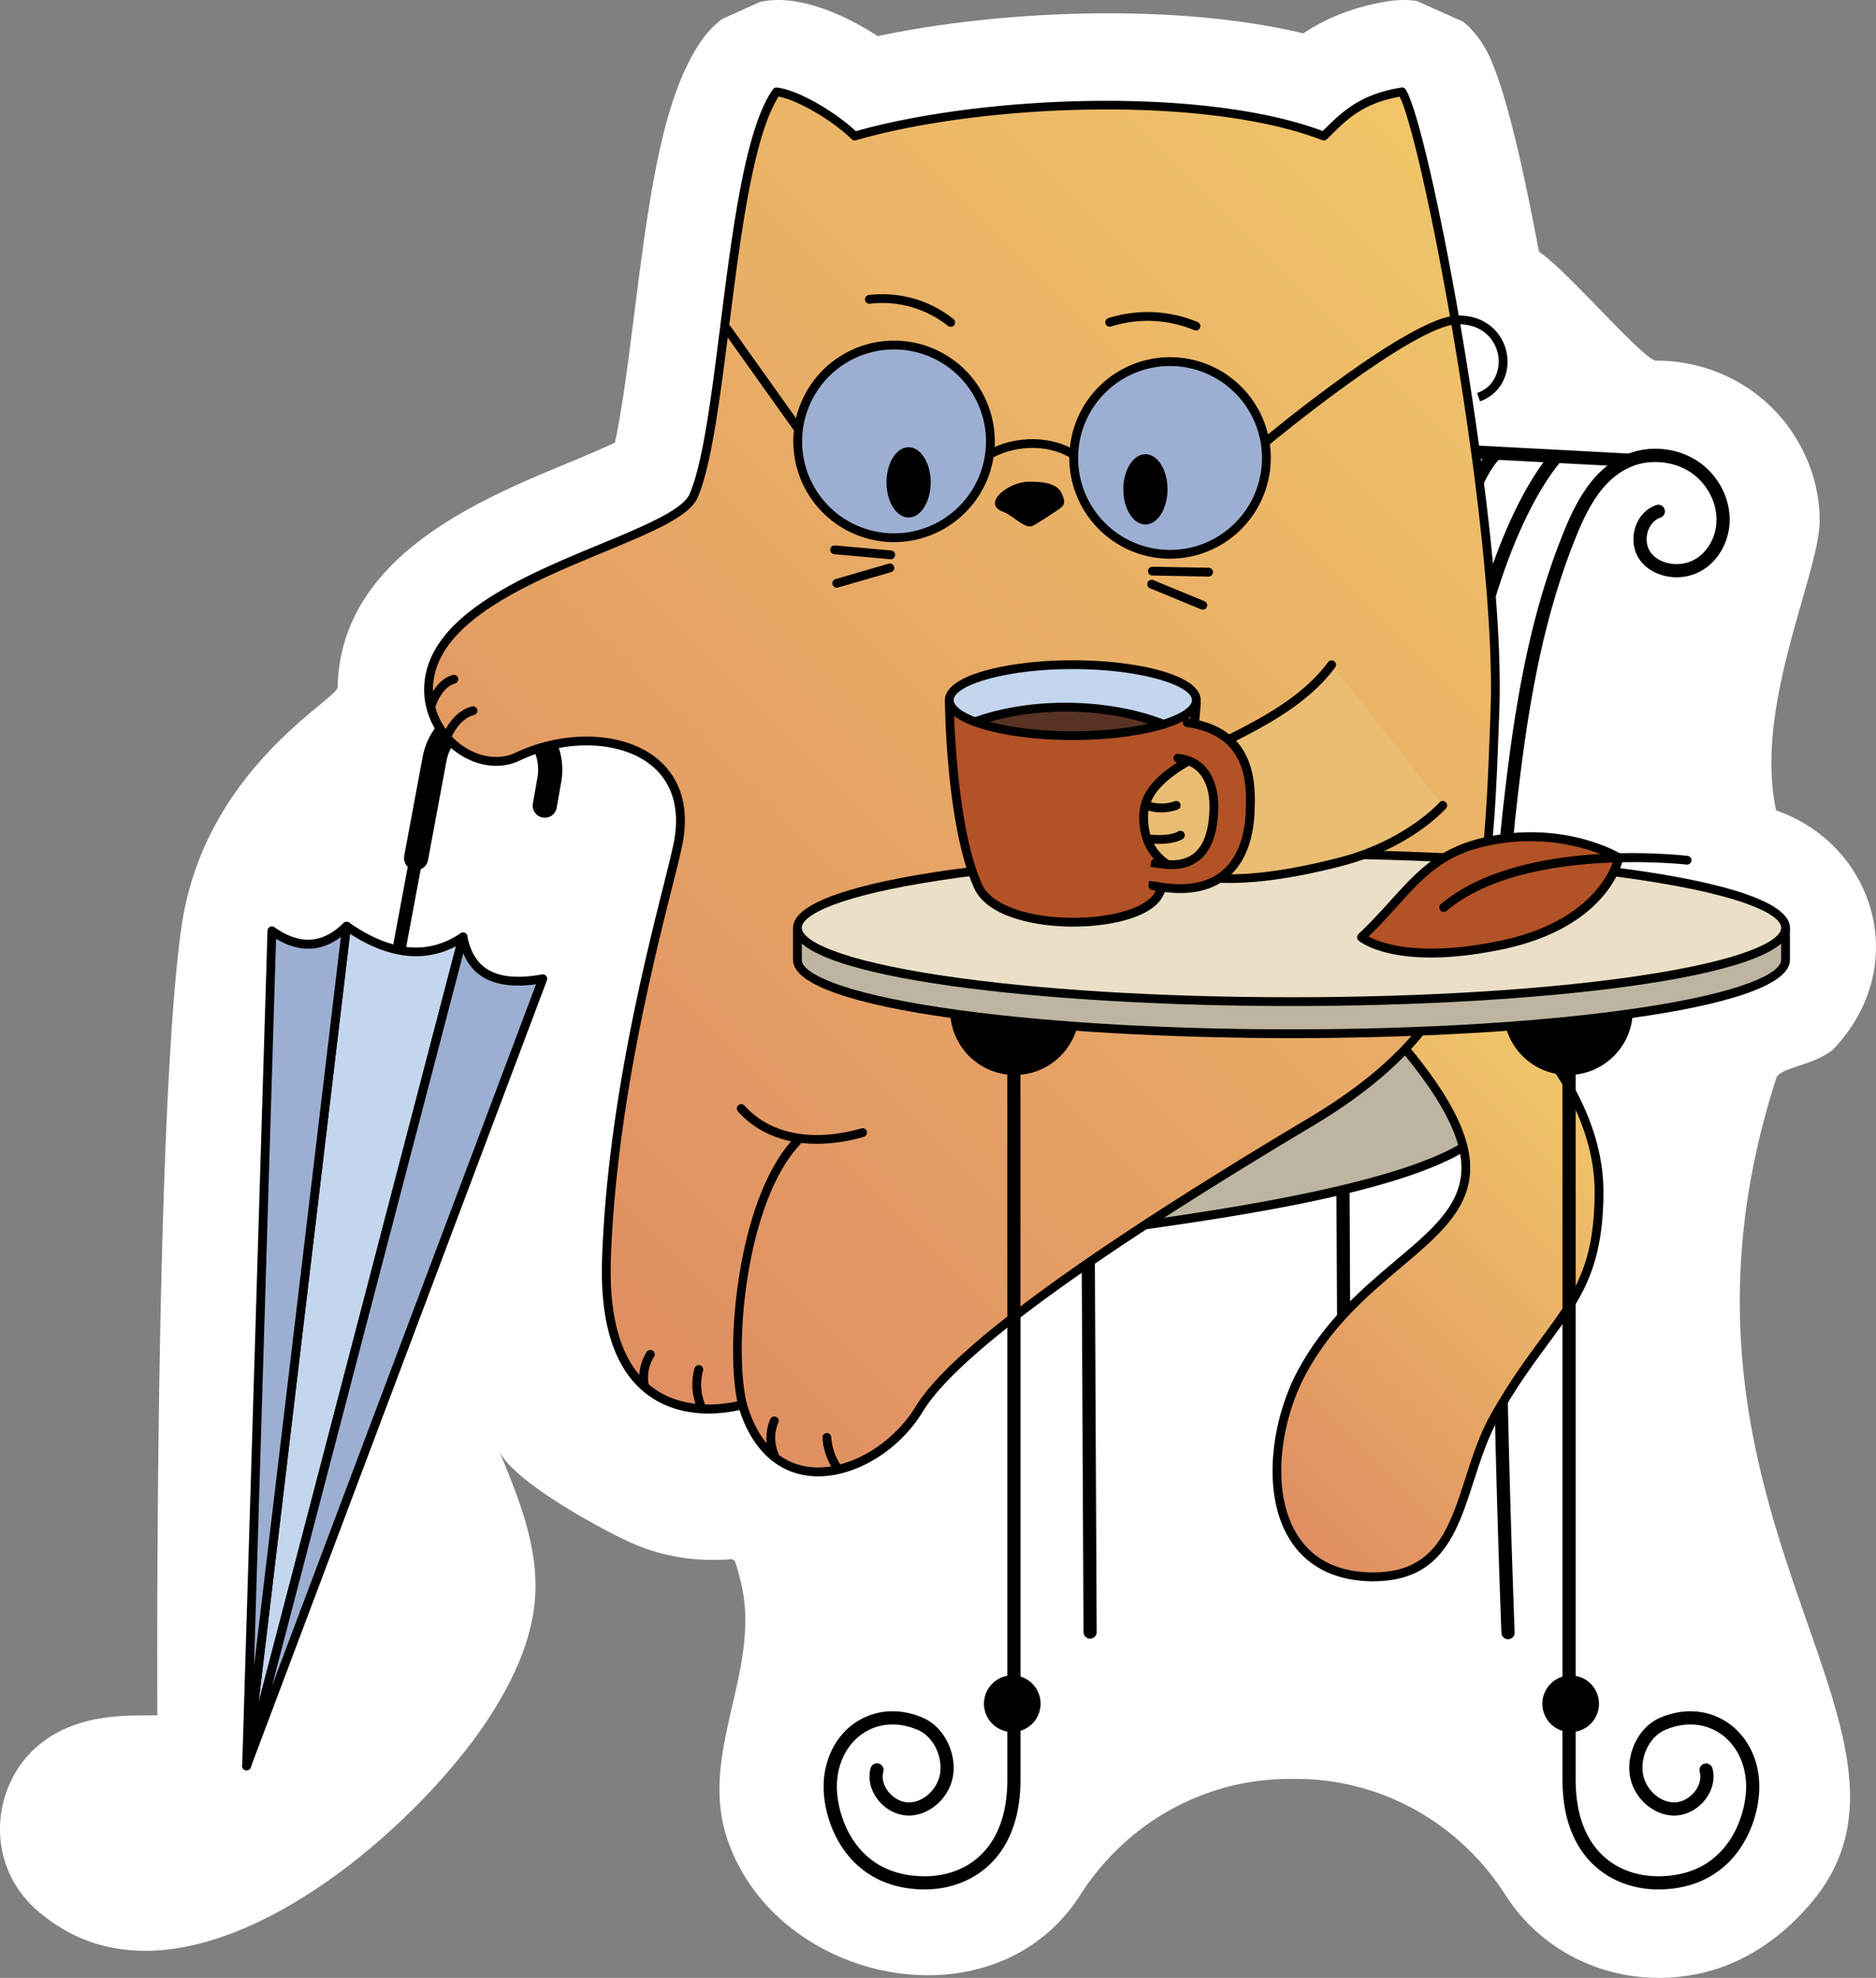 <?xml version="1.0" encoding="UTF-8"?> <svg xmlns="http://www.w3.org/2000/svg" xmlns:xlink="http://www.w3.org/1999/xlink" viewBox="0 0 2033.25 2142.94"><rect x="0" y="0" width="2033.25" height="2142.94" fill="#808080" stroke="none"/> <defs> <style>.cls-1{fill:#fff;}.cls-2{fill:#c4d5ee;}.cls-3{fill:#9cafd2;}.cls-4{fill:#bdb5a1;}.cls-5{fill:url(#Безымянный_градиент_338);}.cls-6{fill:url(#Безымянный_градиент_338-2);}.cls-7{fill:#ebdfc7;}.cls-8{fill:#b25226;}.cls-9{fill:#583323;}.cls-10{fill:#eabd72;}</style> <linearGradient id="Безымянный_градиент_338" x1="1719.21" y1="1179.45" x2="1315.89" y2="1582.77" gradientUnits="userSpaceOnUse"> <stop offset="0" stop-color="#f0c669"></stop> <stop offset="1" stop-color="#df8e62"></stop> </linearGradient> <linearGradient id="Безымянный_градиент_338-2" x1="1610.18" y1="190.16" x2="498.22" y2="1302.12" xlink:href="#Безымянный_градиент_338"></linearGradient> </defs> <g id="Слой_2" data-name="Слой 2"> <g id="PATTERN"> <path class="cls-1" d="M1925.08,1168.38c3.87-12,36.74-12.82,60.12-30a6.93,6.93,0,0,0,1-.76c87.12-90.61,45.3-222.48-60.77-259.38-.13,0-.35,0-.38-.13-24.73-114.32,47.71-256.83,47.15-315.46-.56-57.79-31.66-113.12-81.18-144.38a179.38,179.38,0,0,0-96-27.51c-13.55,0-94.9-96.28-127.08-118.14-34.11-182.34-53.76-213.41-61.38-225.45A101.18,101.18,0,0,0,1586,23.62L1535.76,1.11A100.77,100.77,0,0,0,1520.83,0a102.53,102.53,0,0,0-16.4,1.34c-35.34,5.78-65.1,17-91.85,34.82-74-17.8-154.61-21.76-211.68-21.76-85.76,0-175.32,9-249.54,24.75C926.46,23.11,891,4.6,855.31.64A101.18,101.18,0,0,0,823.88,2L782.46,20.72a100.34,100.34,0,0,0-21.73,22.61C722.46,98,707.1,187.66,691.53,307.72l-9.36,73.39c-4,30.42-9.79,72.18-15.79,98.52-16,7.56-40.26,17.61-50,21.65C517.87,542.08,369,603.73,365.94,744.37c-.3,13.86-145.51,88.93-169.54,261.7-29.36,211.15-25.84,852.36-25.84,852.36-2.85,0-5.81,0-8.56.06-21.08.11-45,.22-69.35,6.7C24.27,1883.35,0,1939.15,0,1981.41a115.32,115.32,0,0,0,39.13,87.36c156.54,139.1,406.85-78.31,490.55-207.23,26.07-40.16,47.62-85,50.36-132.77,3.14-54.7-18.45-107.44-39.63-158,13.59,33,108.81,84.94,143,100.44s71.45,21.07,108.82,18.09c2.24-.18,4.18,1.71,4.82,3.67a236.54,236.54,0,0,1,7.49,28.44c18.08,92.16-47.11,179-16.43,270.7,52.67,157.38,289.49,207,382.78,60.88,49.54-77.64,134.34-125.62,226.44-125.62h7.75c92.09,0,176.89,48,226.43,125.61,37.89,59.36,102.29,89.92,166.19,89.93h0c67.61,0,122.4-31.21,164.2-80C2122.39,1875.9,1772.65,1641.32,1925.08,1168.38Z"></path> <path d="M284.83,1819.34a7.37,7.37,0,0,0,1.32.12,7.14,7.14,0,0,0,7-5.83l184.9-990.07A56.07,56.07,0,0,1,588.51,842.9l-5,28.43a7.15,7.15,0,0,0,14.08,2.46l5-28.42A70.35,70.35,0,0,0,464,821L279.11,1811A7.16,7.16,0,0,0,284.83,1819.34Z"></path> <path class="cls-2" d="M375.6,1003.48,267.25,1913.2l234.6-898.11C463.31,1041,421,1034.88,375.6,1003.48Z"></path> <path d="M266.37,1917.88a5.35,5.35,0,0,0,.89.08,4.75,4.75,0,0,0,4.6-3.56l234.59-898.1a4.76,4.76,0,0,0-7.26-5.16c-35.56,23.9-75.1,20.12-120.88-11.58a4.76,4.76,0,0,0-7.44,3.35L262.53,1912.63A4.76,4.76,0,0,0,266.37,1917.88Zm113-906.13c41.93,27,80.5,31.44,114.89,13.39L280.19,1844.81Z"></path> <path class="cls-3" d="M501.85,1015.09,267.25,1913.2l321.07-852.79C543.36,1068.47,510.35,1059.36,501.85,1015.09Z"></path> <path d="M265.81,1917.74a4.86,4.86,0,0,0,1.45.22,4.75,4.75,0,0,0,4.45-3.08l321.07-852.79a4.76,4.76,0,0,0-5.3-6.36c-48.13,8.62-73.86-4.57-81-41.54a4.76,4.76,0,0,0-9.28-.3L262.65,1912A4.77,4.77,0,0,0,265.81,1917.74Zm236.31-884.86c11.71,28.09,37.71,39.1,78.86,33.51l-286.12,760Z"></path> <path class="cls-3" d="M294.69,1008.51,267.25,1913.2,375.6,1003.48C350.61,1028.16,323.57,1028.92,294.69,1008.51Z"></path> <path d="M266.9,1918h.36a4.75,4.75,0,0,0,4.72-4.2L380.33,1004a4.76,4.76,0,0,0-8.07-3.95c-22.8,22.52-47.27,24-74.82,4.53a4.76,4.76,0,0,0-7.51,3.74l-27.44,904.69A4.78,4.78,0,0,0,266.9,1918Zm32.29-900.83c25,14.88,48.57,14.21,70.23-2l-94.14,790.39Z"></path> <path d="M378.23,1002.2a2.7,2.7,0,1,1-2.86-2.53A2.7,2.7,0,0,1,378.23,1002.2Z"></path> <path d="M504.48,1013.9a2.7,2.7,0,1,1-2.87-2.53A2.7,2.7,0,0,1,504.48,1013.9Z"></path> <path d="M582.67,1086.71a2.7,2.7,0,1,1-2.7-2.7A2.7,2.7,0,0,1,582.67,1086.71Z"></path> <path d="M297.72,1007.14a2.7,2.7,0,1,1-2.86-2.53A2.7,2.7,0,0,1,297.72,1007.14Z"></path> <path d="M451,942.7a13.39,13.39,0,0,1-2.42-.23,13.11,13.11,0,0,1-10.47-15.28l20-107.26a76.31,76.31,0,0,1,150.3,26.46l-5,28.43a13.1,13.1,0,1,1-25.8-4.52l5-28.42a50.12,50.12,0,0,0-98.73-17.29L463.86,932A13.09,13.09,0,0,1,451,942.7Z"></path> <path class="cls-1" d="M1508.23,485l256.24,13.53Z"></path> <path d="M1764.48,505.62h-.39l-256.24-13.53a7.14,7.14,0,1,1,.76-14.26l256.24,13.53a7.14,7.14,0,0,1-.37,14.27Z"></path> <path d="M1634.41,1776a7.16,7.16,0,0,1-7.14-6.86c-.25-6.44-25.27-646.16,1-886.34,12.79-117,29-214.08,66.85-307.27,12.7-31.31,32-69.13,68.69-83.64,24.22-9.58,52.86-6.95,74.74,6.86s35.85,38.25,36.09,63.52c.23,23.65-12,45.83-31.25,56.49-21.79,12.11-51,7.24-65.15-10.84-7.56-9.68-9.86-23-6.15-35.65,3.55-12.06,11.89-21.18,22.89-25a7.14,7.14,0,0,1,4.71,13.49c-6.6,2.3-11.66,8-13.89,15.56-2.38,8.11-1,16.85,3.7,22.82,9.81,12.56,31.31,15.84,47,7.15,14.69-8.16,24.07-25.37,23.9-43.86-.2-20.16-11.75-40.41-29.44-51.57s-42.1-13.48-61.85-5.67c-31.48,12.45-48.36,45.27-60.71,75.73-37.18,91.66-53.23,187.6-65.89,303.45-26.13,239.13-1.15,877.8-.89,884.22a7.14,7.14,0,0,1-6.85,7.42Z"></path> <path d="M1181.5,1775.37a7.15,7.15,0,0,1-7.15-7.11l-2.7-550.12a7.14,7.14,0,0,1,7.11-7.18h0a7.15,7.15,0,0,1,7.15,7.11l2.7,550.12a7.15,7.15,0,0,1-7.11,7.18Z"></path> <path d="M1457.57,1696.31a7.13,7.13,0,0,1-7.14-7.1l-2.71-550.13a7.13,7.13,0,0,1,7.11-7.17h0a7.14,7.14,0,0,1,7.14,7.1l2.7,550.13a7.13,7.13,0,0,1-7.11,7.17Z"></path> <path d="M1525.69,1199.55a7.15,7.15,0,0,1-7-5.68c-34.33-163.6-10.8-344.07,6.28-437.08,22.94-124.9,60.15-237.55,88.49-267.86a7.14,7.14,0,0,1,10.44,9.75c-45.25,48.41-149.7,413.58-91.23,692.26a7.15,7.15,0,0,1-5.52,8.46A7.48,7.48,0,0,1,1525.69,1199.55Z"></path> <path d="M1582.18,1220.79a7.14,7.14,0,0,1-7-5.94c-49.71-290.93,13.17-607.75,103.08-721.12a7.14,7.14,0,1,1,11.19,8.87C1644.74,559,1607.66,665.51,1587.68,795c-21.35,138.38-20.8,286.64,1.55,417.46a7.15,7.15,0,0,1-5.84,8.25A7.06,7.06,0,0,1,1582.18,1220.79Z"></path> <path class="cls-4" d="M1152.54,1320.15a47.85,47.85,0,0,0,41.35,13.87c97.45-15,406.39-50.47,425.5-127.65,10.46-42.3-73.62-76.22-163.17-75.31-134.64,1.36-272.1,25-377.85,61.34-25.56,8.78-21.87,25.7-7.7,45Z"></path> <path d="M1186.83,1339.32a53.16,53.16,0,0,1-37.67-15.82l-82.12-83-.2-.28c-10.46-14.24-14-25.22-11.06-34.55,2.46-7.84,9.54-13.82,21-17.77,110.18-37.83,248.45-60.28,379.35-61.6l3.66,0c69.3,0,133.14,19.94,156.09,49,8,10.13,10.81,21.29,8.09,32.27-17.88,72.25-261.66,107.12-392.62,125.85-14.3,2.05-26.64,3.81-36.78,5.37A51,51,0,0,1,1186.83,1339.32Zm-30.9-22.52a43.41,43.41,0,0,0,37.24,12.52c10.18-1.57,22.55-3.34,36.87-5.39,110.23-15.76,368.38-52.69,384.72-118.7,2-8.14-.11-16.24-6.31-24.08-21.3-26.94-85.33-46-152.18-45.33-129.93,1.32-267.1,23.58-376.35,61.09-8.49,2.91-13.55,6.82-15.05,11.61-1.87,6,1.31,14.64,9.44,25.78Z"></path> <path class="cls-5" d="M1733,1290.83c0,120.37-50.29,133-112.78,243.18-41.79,73.7-31.44,176.67-135.13,174.41-118.42-2.59-118.12-140.1-74.12-221.79,87.92-163.23,289.55-149.12,97.22-367.43-35.13-39.87-34.8-60.41,44.45-67.82C1599.81,1047,1733,1163.59,1733,1290.83Z"></path> <path d="M1488.5,1713.22c-1.14,0-2.3,0-3.47,0-40.34-.88-71-17.42-88.74-47.83-29.66-50.92-17.15-129.59,10.53-181,29.1-54,69.85-88.39,105.8-118.7,38.17-32.18,68.32-57.6,71.08-94.9,2.74-36.94-22.38-84.09-79-148.42-14.25-16.18-28-34.74-22.1-49.7,5.64-14.19,26.48-22,69.69-26,20.14-1.91,53,15.54,85.86,45.46,48.2,43.9,99.7,119.16,99.7,198.73,0,84-24.92,117.7-59.4,164.4-16.14,21.85-34.42,46.61-54,81.13-12,21.24-19.73,45.14-27.16,68.26C1579.29,1660.44,1562.31,1713.22,1488.5,1713.22Zm67-657.21c-.81,0-1.59,0-2.35.11-37.58,3.51-57.77,10.07-61.72,20-3.13,7.88,3.35,20.56,20.39,39.9,58.48,66.37,84.34,115.75,81.4,155.41-3.06,41.3-36.14,69.18-74.44,101.48-35.3,29.77-75.32,63.51-103.56,115.94-26.42,49.06-38.57,123.78-10.68,171.66,16.19,27.79,43.34,42.29,80.71,43.11l3.2,0c67,0,82.16-47.32,99.74-102,7.58-23.57,15.42-48,27.95-70,19.85-35,38.32-60,54.62-82.1,34.64-46.92,57.53-77.92,57.53-158.74,0-76.47-49.89-149.16-96.58-191.69C1602.57,1072.62,1573.1,1056,1555.48,1056Z"></path> <path class="cls-6" d="M1519.52,99.5c-45,7.37-62,25.39-84.75,47.9-124.93-48.09-368.16-40.53-508.46,0-21.72-21.28-62.64-45.44-84.75-47.9C790,173.19,786,458.24,751.75,537.16c-22,50.89-284.65,89.53-287.24,208.36-1.2,55,55.27,93.66,96.21,74.34,82-38.7,192.41-12.93,174.92,90.19-7.45,43.89-70.93,246.91-78.3,453.25s147.38,158.43,147.38,158.43c33.16,114.22,147.38,77.38,191.59,4.82s232.13-196.41,423.73-310.63S1612.4,980.69,1620.26,770C1627.52,575.44,1544.9,139.62,1519.52,99.5Z"></path> <path d="M1586.83,376.06C1563.9,237.73,1536.7,117.75,1523.54,97a4.73,4.73,0,0,0-4.79-2.15c-45,7.37-63.58,25.72-85.06,47l-.09.09c-129.23-48.23-368.43-38.76-506,.21-22-20.63-62.19-44.71-85.54-47.3a4.74,4.74,0,0,0-4.43,2c-30,42.9-43.75,151.42-57,256.36-9.67,76.5-18.8,148.76-33.27,182.14-7.46,17.22-50.78,35.17-96.64,54.16-84.34,34.93-189.3,78.4-191,156-.62,28.55,14.11,56.1,38.45,71.9,20.84,13.53,45,16.09,64.55,6.85,49.62-23.41,107.66-22,141.13,3.35,23.72,18,33.08,46.26,27.06,81.73-1.61,9.51-5.9,26.61-11.84,50.28-21.23,84.68-60.76,242.3-66.52,403.6-2.54,71.19,13.69,120.7,48.25,147.15,38,29.08,85.72,20.83,100.67,17.24,13.26,41.38,39.3,66.59,73.69,71.17a87.15,87.15,0,0,0,11.57.76c41.63,0,87.84-28.12,113.62-70.42,36.44-59.81,178.46-163.78,422.09-309,190.1-113.33,194.62-235.4,202.1-437.65l.45-12.17C1629.52,649.59,1599.81,454.38,1586.83,376.06Zm28.67,393.77-.45,12.18c-7.61,205.78-11.8,319.14-197.45,429.82-245,146-388.09,251.1-425.35,312.24-25.9,42.5-75.69,70.52-115.8,65.18-32.1-4.27-55.32-28.08-67.16-68.85a4.76,4.76,0,0,0-4.57-3.43,4.87,4.87,0,0,0-1.41.21c-.55.17-56,16.72-96.75-14.51-31.93-24.48-46.89-71.31-44.46-139.2,5.72-160.3,45.09-317.29,66.24-401.63,6-23.87,10.32-41.13,12-51,8.4-49.51-12.05-76.76-30.7-90.91-36.17-27.44-98.24-29.24-150.94-4.37-16.58,7.81-37.25,5.49-55.3-6.23-21.59-14-34.67-38.43-34.12-63.7,1.56-71.38,103.33-113.53,185.11-147.4,51.82-21.46,92.74-38.41,101.74-59.17,15-34.63,24.23-107.54,34-184.73,12.27-97.07,26.15-206.85,53.74-249.68,20.69,3.83,58,25.41,79.13,46.15a4.77,4.77,0,0,0,4.66,1.17c136.66-39.47,377.84-49.24,505.43-.13a4.77,4.77,0,0,0,5.06-1.05l2.27-2.25c20.6-20.37,37-36.58,76.61-43.77,13,26.21,38.92,143.09,60.43,272.84C1604.77,542.57,1618.65,685.53,1615.5,769.83Z"></path> <path d="M804.71,1526.5a4.75,4.75,0,0,1-4.62-3.66c-15.14-63.09-.54-224.84,60.11-289.29a4.76,4.76,0,0,1,6.94,6.53c-58.59,62.24-72.51,219.21-57.79,280.54a4.8,4.8,0,0,1-4.64,5.88Z"></path> <path d="M885.26,1239.27c-35,0-64.77-11.92-85.3-34.92a4.77,4.77,0,1,1,7.11-6.35c27.41,30.73,73.52,39.66,126.53,24.52a4.76,4.76,0,0,1,2.61,9.16A186.32,186.32,0,0,1,885.26,1239.27Z"></path> <path d="M467.1,770a4.77,4.77,0,0,1-4.58-6.06c.3-1.09,7.78-26.82,28.12-32.62a4.76,4.76,0,0,1,2.61,9.16c-15.28,4.36-21.51,25.83-21.57,26A4.76,4.76,0,0,1,467.1,770Z"></path> <path d="M485.52,800.55a4.87,4.87,0,0,1-1.81-.36,4.75,4.75,0,0,1-2.59-6.2c.38-1,9.7-23.21,30.35-28.59a4.76,4.76,0,0,1,2.4,9.22c-16,4.16-23.86,22.79-23.94,23A4.77,4.77,0,0,1,485.52,800.55Z"></path> <circle class="cls-3" cx="969.03" cy="478.22" r="104.4" transform="translate(-54.33 825.28) rotate(-45)"></circle> <path d="M969,587.37a109.16,109.16,0,1,1,109.16-109.15A109.27,109.27,0,0,1,969,587.37Zm0-208.79a99.64,99.64,0,1,0,99.64,99.64A99.75,99.75,0,0,0,969,378.58Z"></path> <circle class="cls-3" cx="1268.14" cy="496.17" r="104.4" transform="translate(575.24 1668.46) rotate(-80.78)"></circle> <path d="M1268.14,605.33A109.16,109.16,0,1,1,1377.3,496.17,109.28,109.28,0,0,1,1268.14,605.33Zm0-208.79a99.64,99.64,0,1,0,99.63,99.63A99.74,99.74,0,0,0,1268.14,396.54Z"></path> <path d="M1161.17,496.75c-23.29-15-58.44-15.32-85.48-.77l-4.52-8.39c30-16.12,69.09-15.64,95.15,1.16Z"></path> <path d="M1375.58,481.88l-6.09-7.33c6.47-5.37,159-131.57,209.84-132.71,32-.71,50,20.12,53.75,41.08,4.17,23.21-7.79,44.55-29.06,51.9l-3.11-9c19.53-6.75,25.51-26.1,22.8-41.22-2.78-15.46-15.64-33.26-42.75-33.26l-1.41,0C1532,352.42,1377.14,480.59,1375.58,481.88Z"></path> <rect x="821.07" y="342.64" width="9.52" height="133.79" transform="translate(-84.41 555.03) rotate(-35.46)"></rect> <ellipse cx="984.75" cy="522.62" rx="23.95" ry="38.07"></ellipse> <ellipse cx="1241.43" cy="530.16" rx="23.95" ry="38.07"></ellipse> <path d="M1115.1,521.92c10.81,0,29.82,0,35.58,12.68,4.47,9.84,3.74,13-5.44,18.75-2.91,1.8-24.24,16.41-27.62,16.94-8.82,1.37-20.22-12.17-30.64-15.91C1063.86,546.1,1092.11,521.92,1115.1,521.92Z"></path> <path d="M965.22,605.88l-.43,0-60.62-5.45a4.76,4.76,0,1,1,.85-9.49l60.62,5.45a4.76,4.76,0,0,1-.42,9.51Z"></path> <path d="M906.92,636.75a4.76,4.76,0,0,1-1.32-9.34l57.52-16.68a4.76,4.76,0,1,1,2.65,9.15l-57.52,16.68A4.7,4.7,0,0,1,906.92,636.75Z"></path> <path d="M1309.84,624.67h-.09l-60.86-1.15a4.76,4.76,0,0,1-4.67-4.85,4.81,4.81,0,0,1,4.85-4.67l60.86,1.15a4.76,4.76,0,0,1-.09,9.52Z"></path> <path d="M1303.58,660.53a4.83,4.83,0,0,1-1.81-.36l-55.37-22.81a4.76,4.76,0,0,1,3.62-8.81l55.38,22.81a4.76,4.76,0,0,1-1.82,9.17Z"></path> <path d="M838.92,1580.3a4.75,4.75,0,0,1-4.39-2.93,51.58,51.58,0,0,1,.3-39.8,4.76,4.76,0,1,1,8.73,3.81,41.92,41.92,0,0,0-.25,32.32,4.76,4.76,0,0,1-4.39,6.6Z"></path> <path d="M906.31,1593.29a4.76,4.76,0,0,1-4-2.21,70.68,70.68,0,0,1-10.87-33.31,4.76,4.76,0,1,1,9.5-.61,61.09,61.09,0,0,0,9.41,28.81,4.76,4.76,0,0,1-1.46,6.57A4.7,4.7,0,0,1,906.31,1593.29Z"></path> <path d="M760.42,1529.5a4.75,4.75,0,0,1-4.33-2.79,65.07,65.07,0,0,1-3.31-44.23,4.76,4.76,0,0,1,9.16,2.62,55.41,55.41,0,0,0,2.81,37.66,4.77,4.77,0,0,1-4.33,6.74Z"></path> <path d="M698.25,1504.9a4.76,4.76,0,0,1-4.68-3.94,51.15,51.15,0,0,1,7.3-36.13,4.76,4.76,0,1,1,8,5.16,41.5,41.5,0,0,0-5.93,29.32,4.76,4.76,0,0,1-3.87,5.51A4.67,4.67,0,0,1,698.25,1504.9Z"></path> <path d="M1098.93,1073.63a7.15,7.15,0,0,0-7.15,7.14v847.45c0,77.1-46.06,104.57-89.17,104.58h0c-32.52,0-57.78-11.82-75.09-35.13-15.11-20.36-20.49-45.42-20.49-62.08,0-24.4,10.74-46,28.75-57.86,16.91-11.11,38.42-12.37,59-3.46,15.68,6.79,26.16,26.19,24.37,45.14-1.68,17.79-17.61,33.36-34.11,33.36H985c-8.23,0-16.85-4.63-22.49-12-5.09-6.66-7-14.42-5.12-21.3a7.14,7.14,0,1,0-13.8-3.7c-3,11.2-.23,23.48,7.57,33.68,8.41,11,21,17.56,33.79,17.6H985c23.84,0,46-21.17,48.33-46.3,2.35-24.84-11.8-50.45-32.92-59.59-25.1-10.86-51.53-9.17-72.54,4.63-22,14.48-35.19,40.57-35.19,69.8,0,24.54,8.71,50.93,23.31,70.59,13.85,18.67,40.11,40.91,86.57,40.91h0c47.72,0,103.45-31.15,103.45-118.87V1080.77A7.14,7.14,0,0,0,1098.93,1073.63Z"></path> <circle cx="1097.15" cy="1845.93" r="30.7" transform="translate(-951.47 2489.62) rotate(-76.72)"></circle> <circle cx="1099.81" cy="1094.66" r="70.01"></circle> <path d="M1796.9,2047.09h0c-47.73,0-103.46-31.15-103.46-118.87V1080.77a7.15,7.15,0,0,1,14.29,0v847.45c0,77.1,46.06,104.57,89.17,104.58h0c32.52,0,57.78-11.82,75.09-35.13,15.11-20.36,20.5-45.42,20.5-62.08,0-24.4-10.75-46-28.76-57.86-16.9-11.1-38.41-12.37-59-3.46-15.69,6.79-26.17,26.19-24.38,45.14,1.69,17.79,17.62,33.36,34.12,33.36h.08c8.22,0,16.84-4.63,22.48-12,5.1-6.66,7-14.42,5.12-21.3a7.15,7.15,0,0,1,13.81-3.7c3,11.2.23,23.48-7.58,33.68-8.41,11-21,17.56-33.79,17.6h-.12c-23.84,0-46-21.17-48.34-46.3-2.35-24.84,11.81-50.45,32.92-59.59,25.1-10.86,51.53-9.17,72.54,4.63,22,14.48,35.19,40.57,35.19,69.8,0,24.54-8.71,50.93-23.31,70.59C1869.61,2024.85,1843.34,2047.09,1796.9,2047.09Z"></path> <circle cx="1702.33" cy="1845.93" r="30.7" transform="translate(-654.54 2712.27) rotate(-67.5)"></circle> <circle cx="1699.67" cy="1094.66" r="70.01"></circle> <path class="cls-4" d="M864.26,1010.07V1040c0,44.18,239.74,80,535.48,80s535.49-35.81,535.49-80v-29.95Z"></path> <path d="M1399.74,1124.77c-261.9,0-540.25-29.7-540.25-84.75v-34.71H1940V1040C1940,1095.07,1661.64,1124.77,1399.74,1124.77ZM869,1014.83V1040c0,14,40.13,35,152.78,51.85,100.91,15.07,235.14,23.37,377.94,23.37s277-8.3,377.94-23.37c112.65-16.83,152.78-37.82,152.78-51.85v-25.19Z"></path> <ellipse class="cls-7" cx="1399.74" cy="1005.22" rx="535.49" ry="79.99"></ellipse> <path d="M1399.74,1090c-261.9,0-540.25-29.7-540.25-84.75s278.35-84.75,540.25-84.75S1940,950.18,1940,1005.22,1661.64,1090,1399.74,1090Zm0-160c-142.8,0-277,8.3-377.94,23.37C909.15,970.2,869,991.19,869,1005.22s40.13,35,152.78,51.85c100.91,15.08,235.14,23.38,377.94,23.38s277-8.3,378-23.38c112.64-16.82,152.78-37.81,152.78-51.85s-40.14-35-152.78-51.85C1676.77,938.3,1542.55,930,1399.74,930Z"></path> <path class="cls-8" d="M1028.9,761s1.45,134.91,31.58,199.89c23.57,50.86,174.83,48.59,195.53,7.91,30.15-59.26,40.64-207.8,40.64-207.8Z"></path> <path d="M1163.23,1003.93c-1.5,0-3,0-4.49,0-40.74-.75-89.08-11.92-102.58-41-30.21-65.16-32-196.28-32-201.83a4.78,4.78,0,0,1,4.77-4.82h267.75a4.76,4.76,0,0,1,4.75,5.1c-.43,6.1-10.9,150.18-41.15,209.62C1248.56,993.9,1203.88,1003.93,1163.23,1003.93Zm-129.47-238.2c.62,24.55,4.87,136.67,31,193.12,9.6,20.7,46.54,34.64,94.11,35.51,45.26.87,84.25-10.85,92.86-27.76,26.25-51.6,37.56-174.34,39.73-200.87Z"></path> <path class="cls-9" d="M1261,784.65c-24.44,7.58-59.42,12.33-98.25,12.33-43.16,0-81.55-5.86-106-15C1117.49,760.18,1200.35,760.91,1261,784.65Z"></path> <path d="M1162.78,801.74c-42.35,0-81.61-5.56-107.7-15.27a4.76,4.76,0,0,1,.05-8.94c62.6-22.49,146-21.41,207.64,2.69a4.76,4.76,0,0,1-.33,9C1236.74,797.17,1200.42,801.74,1162.78,801.74ZM1072.34,782c24.22,6.57,56.23,10.25,90.44,10.25,30,0,59-2.94,82.13-8.21C1191.87,767.23,1126,766.45,1072.34,782Z"></path> <path class="cls-2" d="M1296.66,758.54c0,10.1-13.51,19.25-35.63,26.11-60.68-23.74-143.54-24.47-204.29-2.64-17.47-6.49-27.83-14.63-27.83-23.47,0-21.22,59.92-38.44,133.87-38.44S1296.66,737.32,1296.66,758.54Z"></path> <path d="M1261,789.41a4.67,4.67,0,0,1-1.73-.33c-59.6-23.31-140.36-24.35-201-2.59a4.77,4.77,0,0,1-3.27,0c-20.53-7.63-30.94-17-30.94-27.93,0-28.06,71.44-43.21,138.64-43.21s138.64,15.15,138.64,43.21c0,12.15-13.48,22.75-39,30.66A4.82,4.82,0,0,1,1261,789.41Zm-106.12-28c37.25,0,74.57,6.1,106.28,18.23,19.27-6.19,30.71-14,30.71-21.06,0-15.9-55.22-33.68-129.12-33.68s-129.11,17.78-129.11,33.68c0,5.93,8.61,12.75,23.12,18.4C1086.45,766.54,1120.65,761.37,1154.91,761.37Z"></path> <path class="cls-10" d="M1563.73,872.61s-36.84,41.95-110.53,61C1365,956.48,1240,973.55,1239.49,885.27c-.38-69.54,141.24-80.43,203.88-165.17Z"></path> <path d="M1333.47,956.62c-30.12,0-57-5.17-75-19-15.64-12-23.63-29.64-23.76-52.31-.22-40.1,41.53-61.23,89.88-85.71,40.51-20.51,86.42-43.76,114.93-82.33a4.77,4.77,0,0,1,7.66,5.67c-29.85,40.38-76.83,64.17-118.29,85.16-45.53,23-84.84,42.95-84.65,77.16.11,19.86,6.67,34.52,20,44.82,38.21,29.4,123.16,15.66,187.7-1.05,71.25-18.44,107.8-59.15,108.16-59.56a4.76,4.76,0,0,1,7.15,6.29c-1.54,1.76-38.66,43.27-112.92,62.49C1416.83,948,1372.43,956.62,1333.47,956.62Z"></path> <path d="M1258.68,880.13a45,45,0,0,1-17.43-3.19,4.76,4.76,0,0,1,3.92-8.68c.24.11,12.43,5.29,28.08-.15a4.76,4.76,0,1,1,3.13,9A53.9,53.9,0,0,1,1258.68,880.13Z"></path> <path d="M1256.13,914.26a101,101,0,0,1-13.62-.91,4.76,4.76,0,0,1,1.41-9.42c6.14.91,24,2.11,33.09-3.17a4.76,4.76,0,0,1,4.8,8.22C1274.55,913.23,1264.33,914.26,1256.13,914.26Z"></path> <path class="cls-8" d="M1276.73,821.54c30.19,3.37,38.91,29.7,38.91,51.29,0,79.16-54.36,62.84-63.48,62.24l-2.68,24.42c96.87,20.1,104.59-57.09,105.46-79.9,1-26.3,3.72-86.78-68.13-96.61Z"></path> <path d="M1279.09,967.55a150.93,150.93,0,0,1-30.58-3.4,4.77,4.77,0,0,1-3.77-5.18l2.68-24.42a4.79,4.79,0,0,1,5-4.23c1,.07,2.34.27,4,.52,8.34,1.28,25.68,3.93,38.28-6.88,10.72-9.2,16.15-26.4,16.15-51.13,0-12.83-3.38-43.06-34.68-46.56a4.76,4.76,0,1,1,1.06-9.46c40,4.46,43.14,44,43.14,56,0,27.64-6.54,47.27-19.46,58.36-15.17,13-35,10.71-44.58,9.27l-1.67,15.19c29.25,5.34,52.21,1.67,68.28-10.9,21.06-16.47,26.42-44.62,27.22-65.34V879c1-26.66,3.16-82.11-64-91.3a4.76,4.76,0,0,1,1.29-9.44c75.76,10.36,73.31,74,72.27,101.1l0,.42c-.87,22.73-6.93,53.75-30.86,72.47C1315.82,962.44,1299.16,967.55,1279.09,967.55Z"></path> <polygon class="cls-8" points="1238.67 937.62 1260.9 941.45 1259.02 956.05 1231.74 952.93 1238.67 937.62"></polygon> <path d="M1296.19,358.11a4.68,4.68,0,0,1-1.85-.38,131.37,131.37,0,0,0-90.13-4,4.76,4.76,0,1,1-2.92-9.06,140.94,140.94,0,0,1,96.76,4.26,4.76,4.76,0,0,1-1.86,9.15Z"></path> <path d="M1030.35,354.12a4.76,4.76,0,0,1-3-1.06,114.25,114.25,0,0,0-84.49-24,4.76,4.76,0,1,1-1.19-9.45,123.87,123.87,0,0,1,91.66,26,4.76,4.76,0,0,1-3,8.47Z"></path> <path class="cls-8" d="M1754.47,929.36s-13.28,70.64-127.11,94.49-151.76-8.41-151.76-8.41c49.32-46.61,67.62-87.6,130.9-102.67C1693.11,892.13,1754.47,929.36,1754.47,929.36Z"></path> <path d="M1550.9,1037.42c-55.93,0-77.21-17.34-78.39-18.35a4.78,4.78,0,0,1-.19-7.09c13.42-12.68,24.37-24.77,35-36.47,27.25-30.1,50.78-56.1,98.11-67.38,87.52-20.85,149,15.59,151.55,17.16a4.75,4.75,0,0,1,2.21,5c-.57,3-15.2,74-130.81,98.27C1597.25,1035,1571.68,1037.42,1550.9,1037.42Zm-67.63-22.74c12.94,7,54.67,23,143.12,4.51,95.49-20,118.19-73.65,122.51-87.44-13.34-6.9-68.49-31.7-141.3-14.35-44.46,10.59-66,34.38-93.26,64.51C1504.8,992.44,1495,1003.29,1483.27,1014.68Z"></path> <path d="M1564.76,988a4.76,4.76,0,0,1-3.07-8.4c86-72.58,260-53.17,267.31-52.31a4.76,4.76,0,1,1-1.1,9.46c-1.77-.2-177.28-19.78-260.07,50.13A4.75,4.75,0,0,1,1564.76,988Z"></path> </g> </g> </svg> 